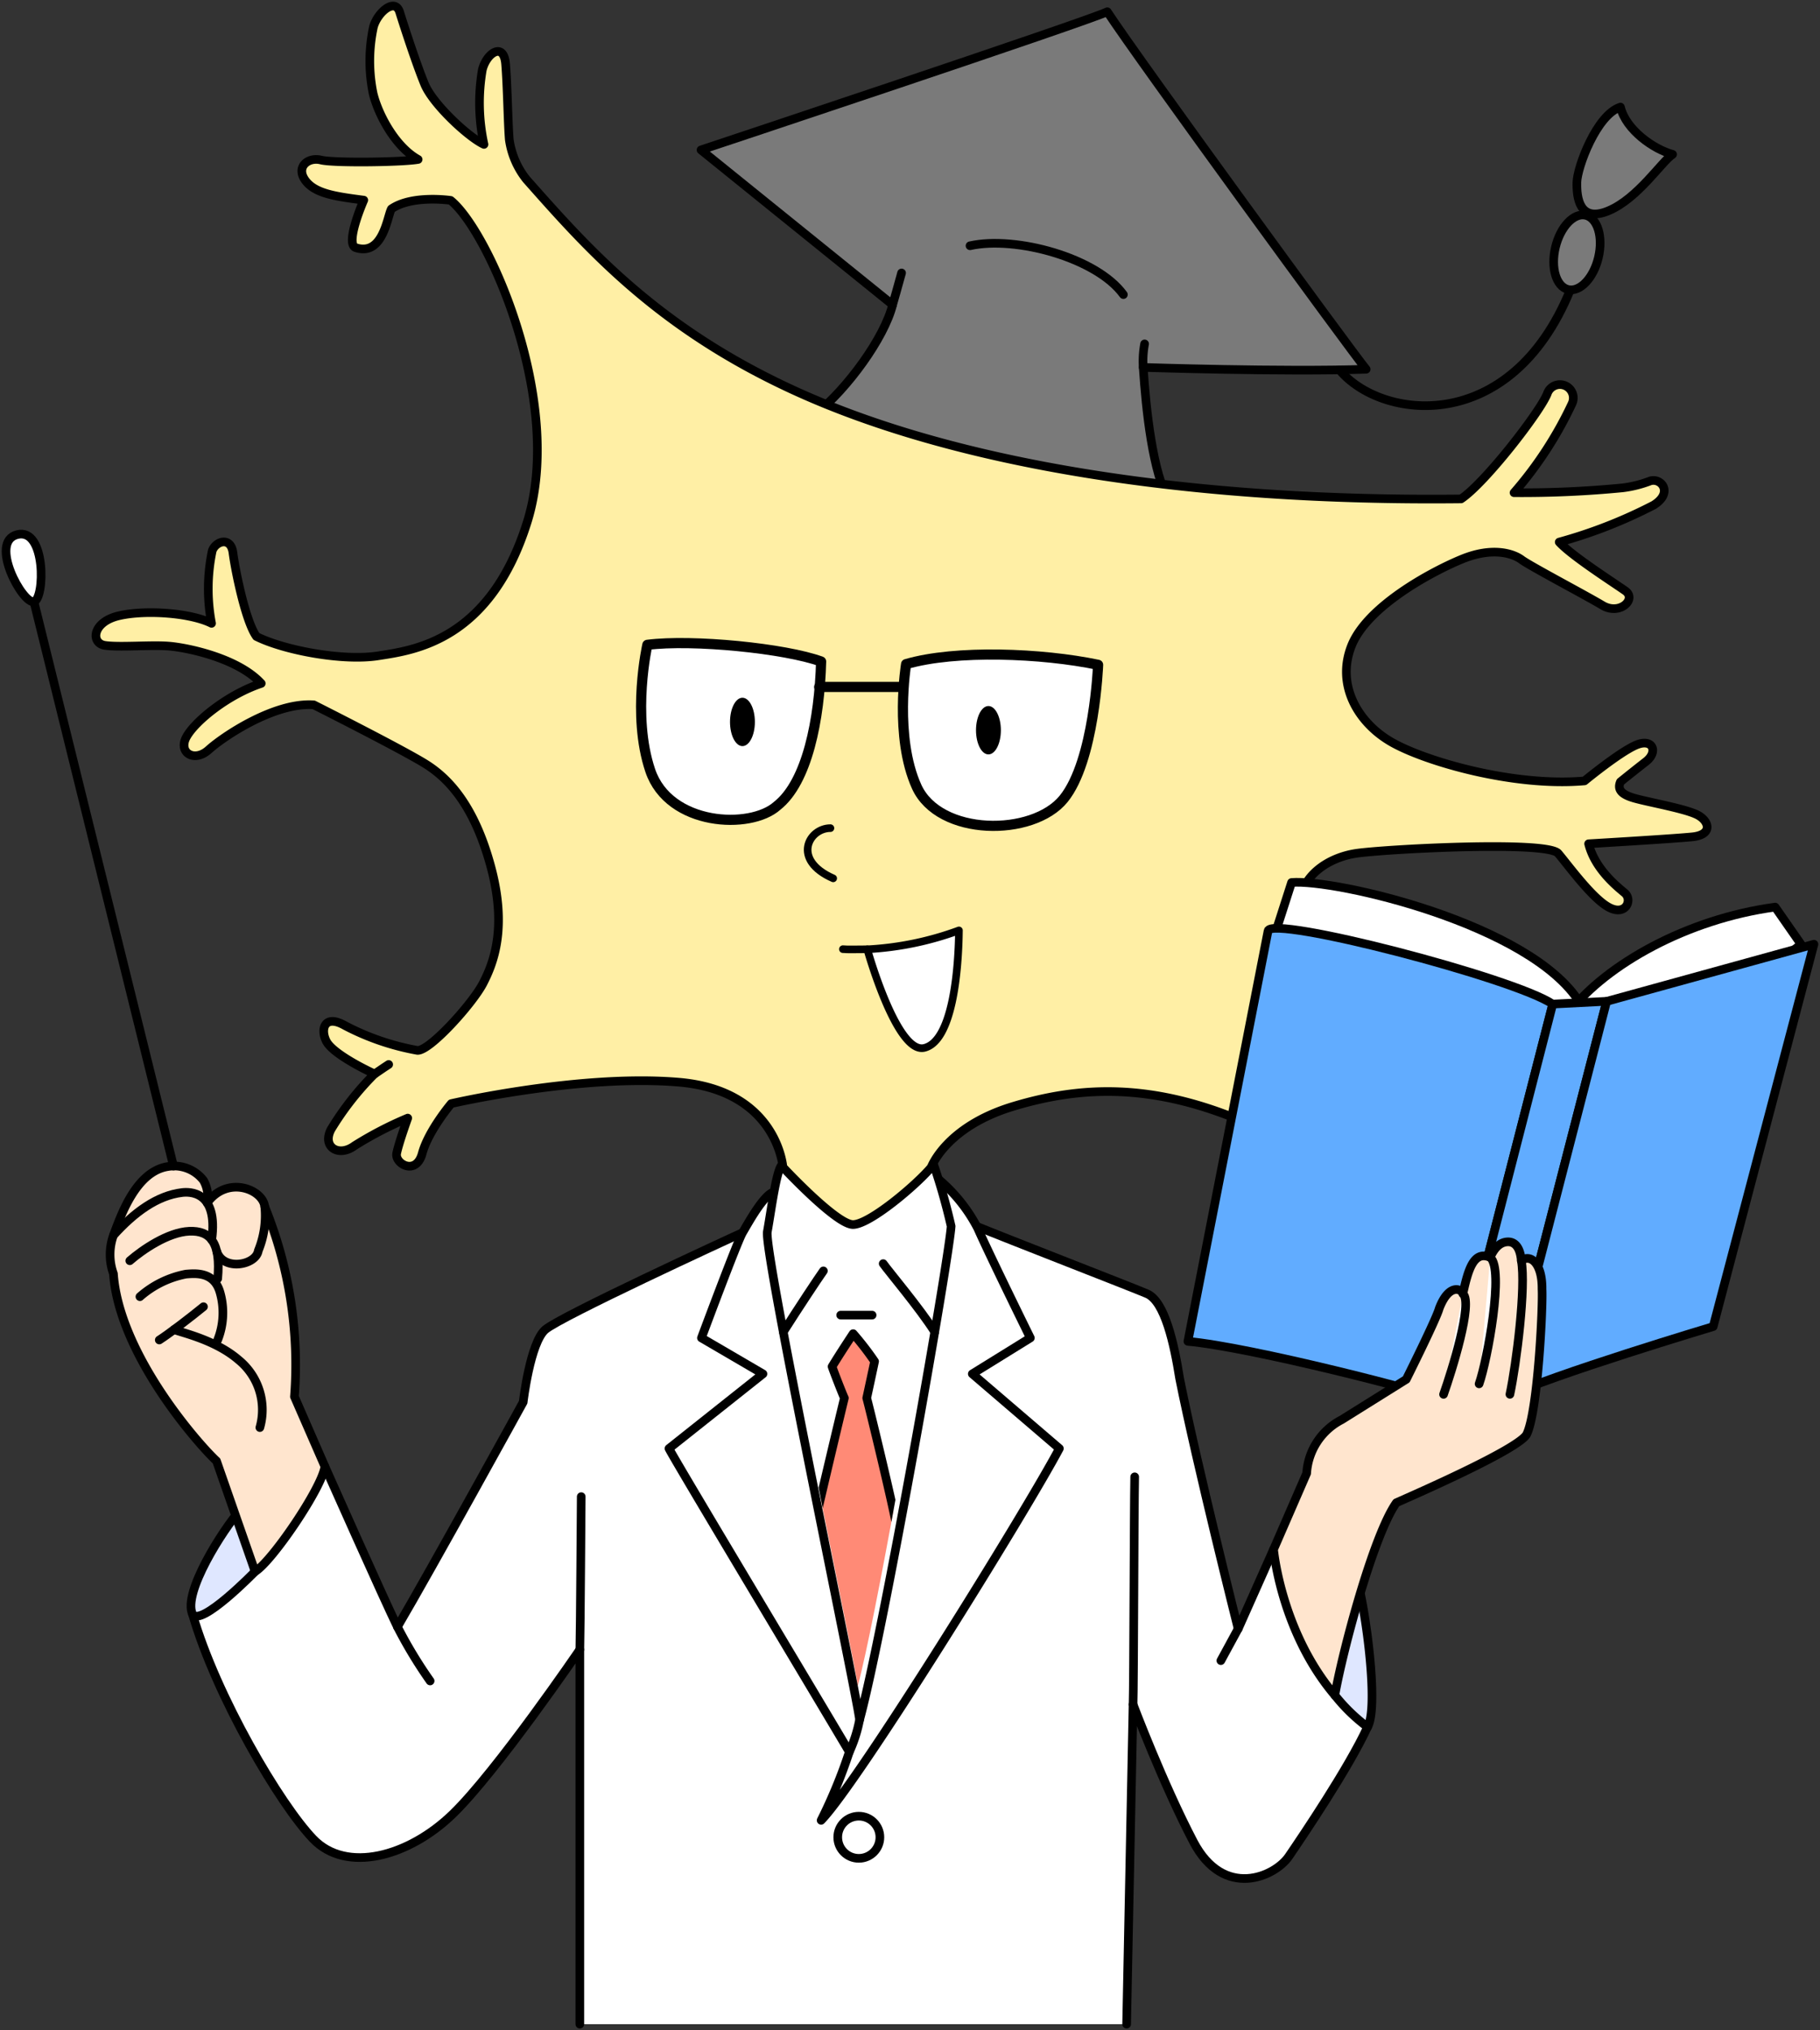 <svg id="img-more" xmlns="http://www.w3.org/2000/svg" xmlns:xlink="http://www.w3.org/1999/xlink" width="215.182" height="240" viewBox="0 0 215.182 240">
  <rect x="0" y="0" width="215.182" height="240" fill="#333333" stroke="none"/>
  <defs>
    <clipPath id="clip-path">
      <rect id="長方形_440" data-name="長方形 440" width="215.182" height="240" fill="none"/>
    </clipPath>
    <clipPath id="clip-path-2">
      <path id="パス_2239" data-name="パス 2239" d="M65.807,97.919c-.479.008-.975,3.892-1.292,5.624s7.536,38.955,7.756,41.032c2.016-7.391,7.514-38.686,7.7-41.5a50.632,50.632,0,0,0-1.51-5.291,7.884,7.884,0,0,0-2.212-.129c-3.533,0-10.089.254-10.439.26" transform="translate(-64.506 -97.659)" fill="none"/>
    </clipPath>
  </defs>
  <g id="グループ_1029" data-name="グループ 1029">
    <g id="グループ_1028" data-name="グループ 1028" clip-path="url(#clip-path)">
      <path id="パス_2230" data-name="パス 2230" d="M61.98,197.472V153.193s-9.8,14.379-15.031,19.444-12.581,7.025-16.5,2.94S19.009,158.749,16.185,149l15.65-17.455s7.052,15.848,8.578,18.953c4.085-6.944,14.868-26.551,14.868-26.551s.818-7.034,2.616-8.582,21.4-10.6,23.691-11.629,26.8-.785,26.8-.785c4.576,1.88,18.52,7.272,20.642,8.17s3.22,5.95,3.867,10.033c2.015,10.091,6.919,29.588,6.919,29.588L144,141.347l11.111,21c-2.232,4.847-7.678,12.908-9.313,15.3s-7.679,5.12-11.274-1.742-7.135-16.231-7.135-16.231l-.761,37.8" transform="translate(6.575 41.81)" fill="#fff"/>
      <path id="パス_2231" data-name="パス 2231" d="M61.98,197.472V153.193s-9.8,14.379-15.031,19.444-12.581,7.025-16.5,2.94S19.009,158.749,16.185,149l15.65-17.455s7.052,15.848,8.578,18.953c4.085-6.944,14.868-26.551,14.868-26.551s.818-7.034,2.616-8.582,21.4-10.6,23.691-11.629,26.8-.785,26.8-.785c4.576,1.88,18.52,7.272,20.642,8.17s3.22,5.95,3.867,10.033c2.015,10.091,6.919,29.588,6.919,29.588L144,141.347l11.111,21c-2.232,4.847-7.678,12.908-9.313,15.3s-7.679,5.12-11.274-1.742-7.135-16.231-7.135-16.231l-.761,37.8" transform="translate(6.575 41.81)" fill="none" stroke="#000" stroke-linecap="round" stroke-linejoin="round" stroke-width="1.021"/>
      <path id="パス_2232" data-name="パス 2232" d="M21.945,126.873c-2.139,2.434-6.883,9.886-5.705,12.4.976,1.576,7.4-5.039,7.4-5.039Z" transform="translate(6.522 51.539)" fill="#dfe7ff"/>
      <path id="パス_2233" data-name="パス 2233" d="M21.945,126.873c-2.139,2.434-6.883,9.886-5.705,12.4.976,1.576,7.4-5.039,7.4-5.039Z" transform="translate(6.522 51.539)" fill="none" stroke="#000" stroke-linecap="round" stroke-linejoin="round" stroke-width="1.021"/>
      <path id="パス_2234" data-name="パス 2234" d="M87.991,99.058a18.954,18.954,0,0,1,4.773,5.926c1.43,3.231,6.208,12.936,6.208,12.936l-6.862,4.248,10.294,8.823c-4,7.537-23.9,39.623-28.168,43.953a59.879,59.879,0,0,0,3.333-8.089c-4.984-8.415-20.833-34.8-21.323-35.864l11.111-8.823-7.272-4.248s4.245-11.413,4.86-12.446,2.5-4.522,3.725-4.821,19.321-1.595,19.321-1.595" transform="translate(22.848 40.24)" fill="#fff"/>
      <path id="パス_2235" data-name="パス 2235" d="M87.991,99.058a18.954,18.954,0,0,1,4.773,5.926c1.43,3.231,6.208,12.936,6.208,12.936l-6.862,4.248,10.294,8.823c-4,7.537-23.9,39.623-28.168,43.953a59.879,59.879,0,0,0,3.333-8.089c-4.984-8.415-20.833-34.8-21.323-35.864l11.111-8.823-7.272-4.248s4.245-11.413,4.86-12.446,2.5-4.522,3.725-4.821S87.991,99.058,87.991,99.058Z" transform="translate(22.848 40.24)" fill="none" stroke="#000" stroke-linecap="round" stroke-linejoin="round" stroke-width="1.021"/>
      <path id="パス_2236" data-name="パス 2236" d="M66.336,98.026c-.674.011-1.372,5.472-1.817,7.909s10.6,54.779,10.907,57.7c2.835-10.395,10.566-54.4,10.824-58.354a71.835,71.835,0,0,0-2.122-7.44c-.09-.494-17.118.174-17.792.186" transform="translate(26.204 39.671)" fill="#fff"/>
    </g>
  </g>
  <g id="グループ_1031" data-name="グループ 1031" transform="translate(93.655 152.37)">
    <g id="グループ_1030" data-name="グループ 1030" clip-path="url(#clip-path-2)">
      <path id="パス_2237" data-name="パス 2237" d="M71.721,102.943s-1.619,2.44-2.491,3.892c.2.618,1.279,3.37,1.453,3.719-.581,2.381-3.05,12.781-3.341,14.175l-1.22,18.552,6.115,6.836,6.724-7.379-1.975-16.324c-.448-2.828-3.486-15.28-3.66-15.86,0,0,.843-3.893.93-4.329a34.527,34.527,0,0,0-2.535-3.282" transform="translate(-64.506 -97.659)" fill="#ff8a76"/>
      <path id="パス_2238" data-name="パス 2238" d="M71.721,102.943s-1.619,2.44-2.491,3.892c.2.618,1.279,3.37,1.453,3.719-.581,2.381-3.05,12.781-3.341,14.175l-1.22,18.552,6.115,6.836,6.724-7.379-1.975-16.324c-.448-2.828-3.486-15.28-3.66-15.86,0,0,.843-3.893.93-4.329a34.527,34.527,0,0,0-2.535-3.282" transform="translate(-64.506 -97.659)" fill="none" stroke="#000" stroke-linecap="round" stroke-linejoin="round" stroke-width="1.021"/>
    </g>
  </g>
  <g id="グループ_1033" data-name="グループ 1033">
    <g id="グループ_1032" data-name="グループ 1032" clip-path="url(#clip-path)">
      <path id="パス_2240" data-name="パス 2240" d="M66.336,98.026c-.674.011-1.372,5.472-1.817,7.909s10.6,54.779,10.907,57.7c2.835-10.395,10.566-54.4,10.824-58.354a71.835,71.835,0,0,0-2.122-7.44C84.037,97.347,67.009,98.015,66.336,98.026Z" transform="translate(26.204 39.671)" fill="none" stroke="#000" stroke-linecap="round" stroke-linejoin="round" stroke-width="1.021"/>
      <path id="パス_2241" data-name="パス 2241" d="M114.863,132.243c1.09,3,2.887,15.74,1.471,18.191a20.624,20.624,0,0,1-3.867-3.757l-.817-11.22Z" transform="translate(45.355 53.72)" fill="#dfe7ff"/>
      <path id="パス_2242" data-name="パス 2242" d="M114.863,132.243c1.09,3,2.887,15.74,1.471,18.191a20.624,20.624,0,0,1-3.867-3.757l-.817-11.22Z" transform="translate(45.355 53.72)" fill="none" stroke="#000" stroke-linecap="round" stroke-linejoin="round" stroke-width="1.021"/>
      <path id="パス_2243" data-name="パス 2243" d="M131.983,88.6c4.356-5.556,13.827-10.929,24.284-12.345l3.057,4.393L147.45,90.23Z" transform="translate(53.614 30.975)" fill="#fff"/>
      <path id="パス_2244" data-name="パス 2244" d="M131.983,88.6c4.356-5.556,13.827-10.929,24.284-12.345l3.057,4.393L147.45,90.23Z" transform="translate(53.614 30.975)" fill="none" stroke="#000" stroke-linecap="round" stroke-linejoin="round" stroke-width="1.021"/>
      <path id="パス_2245" data-name="パス 2245" d="M72.445,48.587c3.812-3.05,8.17-9.041,9.15-12.963l-22.657-18.3S104.8,2.074,106.975.986c3.7,5.664,28.975,40.3,30.609,42.263-9.912.328-26.361-.218-26.361-.218.326,4.9,1.09,12.527,3.158,16.013L87.7,59.805Z" transform="translate(23.942 0.401)" fill="#7a7a7a"/>
      <path id="パス_2246" data-name="パス 2246" d="M72.445,48.587c3.812-3.05,8.17-9.041,9.15-12.963l-22.657-18.3S104.8,2.074,106.975.986c3.7,5.664,28.975,40.3,30.609,42.263-9.912.328-26.361-.218-26.361-.218.326,4.9,1.09,12.527,3.158,16.013L87.7,59.805Z" transform="translate(23.942 0.401)" fill="none" stroke="#000" stroke-linecap="round" stroke-linejoin="round" stroke-width="1.021"/>
      <path id="パス_2247" data-name="パス 2247" d="M58.96,21c7.007,7.9,15.3,17.451,31.643,24.945,19.134,8.772,46.93,13.175,78.861,12.826,2.835-1.88,9.289-10.212,10.188-12.418a1.58,1.58,0,1,1,2.94,1.143,45.205,45.205,0,0,1-6.862,10.54,122.98,122.98,0,0,0,12.826-.572,13.638,13.638,0,0,0,3.268-.817c1.306-.408,2.777,1.389.408,2.859a57.016,57.016,0,0,1-11.16,4.368c1.439,1.6,6.422,4.783,7.81,5.763s-.652,2.942-2.7,1.716-8.578-4.656-9.558-5.391-3.431-1.552-7.025-.082-11.192,5.555-13.071,10.212.734,9.149,4.738,11.437,14.46,5.31,22.793,4.576c0,0,4.167-3.431,6.127-4.248s2.614.817,1.143,1.96-3.022,2.4-3.022,2.4c-.328.786-.082,1.439,1.634,1.929s5.964,1.225,7.433,1.96,1.88,2.369-.571,2.614-12.255.817-12.255.817c.735,2.942,3.268,4.984,4.248,5.8s.163,2.749-1.8,1.742-4.738-4.847-6.045-6.4-20.75-.491-23.937,0-6.4,2.559-6.618,5.936l-6.317,25.914c-11.111-4.792-19.607-4.347-27.559-1.949s-9.694,7.189-9.694,7.189c-1.689,2.042-7.28,6.781-9.256,6.781s-8.281-6.781-8.281-6.781-.654-9.069-12.337-10.049-26.877,2.533-26.877,2.533-2.7,3.186-3.431,5.882-3.268,1.225-3.023,0,1.308-4.167,1.308-4.167a43.025,43.025,0,0,0-6.29,3.268c-1.88,1.389-3.864.143-2.779-1.934a34.5,34.5,0,0,1,5.147-6.563c-1.388-.626-4.956-2.451-5.691-3.839s-.273-3.268,2.178-1.88a29.643,29.643,0,0,0,8.578,2.942c1.471.082,6.536-5.556,7.761-7.924s2.887-6.509.927-13.78-5.01-10.4-7.543-12.037-13.4-7.107-13.4-7.107c-4.657-.326-10.7,3.757-12.418,5.31s-3.676.328-2.614-1.552,4.9-4.982,8.824-6.29c-2.779-3.022-8.824-4.248-10.947-4.411s-5.8.163-7.516-.082S7.6,73.316,10.787,72.58s8.5-.328,10.947.9a21.774,21.774,0,0,1,.082-8.578c.408-1.145,2.2-1.716,2.451.245s1.47,8.087,2.777,9.886c3.268,1.633,10.212,2.94,14.379,2.287S54.657,75.6,59.068,61.47,54.494,27.075,50,23.48c0,0-4.548-.681-7,1.008-.491.87-.98,5.664-4.248,4.574-1.253-.544.98-5.609.98-5.609-3.321-.436-5.773-.762-6.917-2.343s.328-2.777,1.852-2.4,9.749.256,11.492-.07c-2.722-1.509-4.721-5.33-5.32-7.781a19.075,19.075,0,0,1,.038-7.889c.489-1.742,2.559-3.486,3.1-1.742s1.96,6.1,2.942,8.5,5.228,6.318,7.025,7.134a23.009,23.009,0,0,1-.2-8.792c.471-1.991,2.541-3.407,2.759-.685s.273,7.027.436,8.932A9.725,9.725,0,0,0,58.96,21" transform="translate(3.278 0.207)" fill="#ffefa5"/>
      <path id="パス_2248" data-name="パス 2248" d="M58.96,21c7.007,7.9,15.3,17.451,31.643,24.945,19.134,8.772,46.93,13.175,78.861,12.826,2.835-1.88,9.289-10.212,10.188-12.418a1.58,1.58,0,1,1,2.94,1.143,45.205,45.205,0,0,1-6.862,10.54,122.98,122.98,0,0,0,12.826-.572,13.638,13.638,0,0,0,3.268-.817c1.306-.408,2.777,1.389.408,2.859a57.016,57.016,0,0,1-11.16,4.368c1.439,1.6,6.422,4.783,7.81,5.763s-.652,2.942-2.7,1.716-8.578-4.656-9.558-5.391-3.431-1.552-7.025-.082-11.192,5.555-13.071,10.212.734,9.149,4.738,11.437,14.46,5.31,22.793,4.576c0,0,4.167-3.431,6.127-4.248s2.614.817,1.143,1.96-3.022,2.4-3.022,2.4c-.328.786-.082,1.439,1.634,1.929s5.964,1.225,7.433,1.96,1.88,2.369-.571,2.614-12.255.817-12.255.817c.735,2.942,3.268,4.984,4.248,5.8s.163,2.749-1.8,1.742-4.738-4.847-6.045-6.4-20.75-.491-23.937,0-6.4,2.559-6.618,5.936l-6.317,25.914c-11.111-4.792-19.607-4.347-27.559-1.949s-9.694,7.189-9.694,7.189c-1.689,2.042-7.28,6.781-9.256,6.781s-8.281-6.781-8.281-6.781-.654-9.069-12.337-10.049-26.877,2.533-26.877,2.533-2.7,3.186-3.431,5.882-3.268,1.225-3.023,0,1.308-4.167,1.308-4.167a43.025,43.025,0,0,0-6.29,3.268c-1.88,1.389-3.864.143-2.779-1.934a34.5,34.5,0,0,1,5.147-6.563c-1.388-.626-4.956-2.451-5.691-3.839s-.273-3.268,2.178-1.88a29.643,29.643,0,0,0,8.578,2.942c1.471.082,6.536-5.556,7.761-7.924s2.887-6.509.927-13.78-5.01-10.4-7.543-12.037-13.4-7.107-13.4-7.107c-4.657-.326-10.7,3.757-12.418,5.31s-3.676.328-2.614-1.552,4.9-4.982,8.824-6.29c-2.779-3.022-8.824-4.248-10.947-4.411s-5.8.163-7.516-.082S7.6,73.316,10.787,72.58s8.5-.328,10.947.9a21.774,21.774,0,0,1,.082-8.578c.408-1.145,2.2-1.716,2.451.245s1.47,8.087,2.777,9.886c3.268,1.633,10.212,2.94,14.379,2.287S54.657,75.6,59.068,61.47,54.494,27.075,50,23.48c0,0-4.548-.681-7,1.008-.491.87-.98,5.664-4.248,4.574-1.253-.544.98-5.609.98-5.609-3.321-.436-5.773-.762-6.917-2.343s.328-2.777,1.852-2.4,9.749.256,11.492-.07c-2.722-1.509-4.721-5.33-5.32-7.781a19.075,19.075,0,0,1,.038-7.889c.489-1.742,2.559-3.486,3.1-1.742s1.96,6.1,2.942,8.5,5.228,6.318,7.025,7.134a23.009,23.009,0,0,1-.2-8.792c.471-1.991,2.541-3.407,2.759-.685s.273,7.027.436,8.932A9.725,9.725,0,0,0,58.96,21Z" transform="translate(3.278 0.207)" fill="none" stroke="#000" stroke-linecap="round" stroke-linejoin="round" stroke-width="1.021"/>
      <path id="パス_2249" data-name="パス 2249" d="M31.5,90.6c.735-.517,1.661-1.117,1.661-1.117" transform="translate(12.795 36.35)" fill="#fff"/>
      <path id="パス_2250" data-name="パス 2250" d="M31.5,90.6c.735-.517,1.661-1.117,1.661-1.117" transform="translate(12.795 36.35)" fill="none" stroke="#000" stroke-linecap="round" stroke-linejoin="round" stroke-width="1.021"/>
      <path id="パス_2251" data-name="パス 2251" d="M96.288,28.91a11.065,11.065,0,0,0-.163,2.777" transform="translate(39.04 11.744)" fill="#fff"/>
      <path id="パス_2252" data-name="パス 2252" d="M96.288,28.91a11.065,11.065,0,0,0-.163,2.777" transform="translate(39.04 11.744)" fill="none" stroke="#000" stroke-linecap="round" stroke-linejoin="round" stroke-width="1.021"/>
      <path id="パス_2253" data-name="パス 2253" d="M76.108,22.945c-.529,1.879-.783,2.849-1.059,3.757" transform="translate(30.487 9.321)" fill="#fff"/>
      <path id="パス_2254" data-name="パス 2254" d="M76.108,22.945c-.529,1.879-.783,2.849-1.059,3.757" transform="translate(30.487 9.321)" fill="none" stroke="#000" stroke-linecap="round" stroke-linejoin="round" stroke-width="1.021"/>
      <path id="パス_2255" data-name="パス 2255" d="M81.556,20.744c5.391-1.2,14.978,1.416,18.136,5.773" transform="translate(33.13 8.308)" fill="none" stroke="#000" stroke-linecap="round" stroke-linejoin="round" stroke-width="1.021"/>
      <path id="パス_2256" data-name="パス 2256" d="M112.615,33.825c4.9,5.917,20.2,7.906,27.3-9.46" transform="translate(45.747 9.898)" fill="none" stroke="#000" stroke-linecap="round" stroke-linejoin="round" stroke-width="1.021"/>
      <path id="パス_2257" data-name="パス 2257" d="M135.92,23.1c-.574,2.422-2.178,4.116-3.583,3.783s-2.078-2.566-1.5-4.988,2.178-4.116,3.583-3.783,2.078,2.566,1.5,4.988" transform="translate(53.064 7.341)" fill="#7a7a7a"/>
      <path id="パス_2258" data-name="パス 2258" d="M135.92,23.1c-.574,2.422-2.178,4.116-3.583,3.783s-2.078-2.566-1.5-4.988,2.178-4.116,3.583-3.783S136.494,20.678,135.92,23.1Z" transform="translate(53.064 7.341)" fill="none" stroke="#000" stroke-linecap="round" stroke-linejoin="round" stroke-width="1.021"/>
      <path id="パス_2259" data-name="パス 2259" d="M137.731,9c-2.817.9-5.11,7.107-5.15,8.9s.288,4.819,3.76,3.35,6.252-5.8,7.558-6.658c-2.246-.612-5.515-2.9-6.169-5.6" transform="translate(53.857 3.657)" fill="#7a7a7a"/>
      <path id="パス_2260" data-name="パス 2260" d="M137.731,9c-2.817.9-5.11,7.107-5.15,8.9s.288,4.819,3.76,3.35,6.252-5.8,7.558-6.658C141.655,13.987,138.385,11.7,137.731,9Z" transform="translate(53.857 3.657)" fill="none" stroke="#000" stroke-linecap="round" stroke-linejoin="round" stroke-width="1.021"/>
      <path id="パス_2261" data-name="パス 2261" d="M107.2,80.293l1.96-6.1c5.12-.436,28.293,4.9,34.081,14.214L127.946,95.87Z" transform="translate(43.545 30.129)" fill="#fff"/>
      <path id="パス_2262" data-name="パス 2262" d="M107.2,80.293l1.96-6.1c5.12-.436,28.293,4.9,34.081,14.214L127.946,95.87Z" transform="translate(43.545 30.129)" fill="none" stroke="#000" stroke-linecap="round" stroke-linejoin="round" stroke-width="1.021"/>
      <path id="パス_2263" data-name="パス 2263" d="M109.353,78.339c-.368,1.884-9.477,48.527-9.477,48.527,7.353.654,28.43,6.045,31.044,7.189L143.01,87c-4.574-3.1-33.289-10.544-33.658-8.66" transform="translate(40.572 31.701)" fill="#61acff"/>
      <path id="パス_2264" data-name="パス 2264" d="M109.353,78.339c-.368,1.884-9.477,48.527-9.477,48.527,7.353.654,28.43,6.045,31.044,7.189L143.01,87C138.436,83.9,109.721,76.455,109.353,78.339Z" transform="translate(40.572 31.701)" fill="none" stroke="#000" stroke-linecap="round" stroke-linejoin="round" stroke-width="1.021"/>
      <path id="パス_2265" data-name="パス 2265" d="M134.043,84.5l6.372-.326-12.091,46.838-6.372.544Z" transform="translate(49.54 34.195)" fill="#61acff"/>
      <path id="パス_2266" data-name="パス 2266" d="M134.043,84.5l6.372-.326-12.091,46.838-6.372.544Z" transform="translate(49.54 34.195)" fill="none" stroke="#000" stroke-linecap="round" stroke-linejoin="round" stroke-width="1.021"/>
      <path id="パス_2267" data-name="パス 2267" d="M138.575,86.129l24.509-6.754-11.911,45.2s-18.97,5.666-24.689,8.388Z" transform="translate(51.381 32.244)" fill="#61acff"/>
      <path id="パス_2268" data-name="パス 2268" d="M138.575,86.129l24.509-6.754-11.911,45.2s-18.97,5.666-24.689,8.388Z" transform="translate(51.381 32.244)" fill="none" stroke="#000" stroke-linecap="round" stroke-linejoin="round" stroke-width="1.021"/>
      <path id="パス_2269" data-name="パス 2269" d="M107.079,140.751l3.911-8.994a7.67,7.67,0,0,1,4.151-6.338l7.623-4.766s3.577-7.163,3.9-8.388c1.121-2.926,2.593-2.354,2.8-1.741.615-2.819,1.267-5.147,3.227-4.289.533-1.235,1.24-1.8,2.042-1.839,1.074-.049,1.541.986,1.634,2.225,1.064-.835,2.492.267,2.452,3.372.121,1.919-.491,14.623-1.839,17.2-1.143,1.8-13.068,7.014-15.384,8.041-2.7,3.805-6.346,17.475-7.273,22.758-6.37-7.516-7.243-17.237-7.243-17.237" transform="translate(43.498 42.407)" fill="#ffe5ce"/>
      <path id="パス_2270" data-name="パス 2270" d="M107.079,140.751l3.911-8.994a7.67,7.67,0,0,1,4.151-6.338l7.623-4.766s3.577-7.163,3.9-8.388c1.121-2.926,2.593-2.354,2.8-1.741.615-2.819,1.267-5.147,3.227-4.289.533-1.235,1.24-1.8,2.042-1.839,1.074-.049,1.541.986,1.634,2.225,1.064-.835,2.492.267,2.452,3.372.121,1.919-.491,14.623-1.839,17.2-1.143,1.8-13.068,7.014-15.384,8.041-2.7,3.805-6.346,17.475-7.273,22.758C107.952,150.472,107.079,140.751,107.079,140.751Z" transform="translate(43.498 42.407)" fill="none" stroke="#000" stroke-linecap="round" stroke-linejoin="round" stroke-width="1.021"/>
      <path id="パス_2271" data-name="パス 2271" d="M123.659,108.753c1.225,1.062-1.308,9.122-2.288,11.9" transform="translate(49.304 44.178)" fill="#fff"/>
      <path id="パス_2272" data-name="パス 2272" d="M123.659,108.753c1.225,1.062-1.308,9.122-2.288,11.9" transform="translate(49.304 44.178)" fill="none" stroke="#000" stroke-linecap="round" stroke-linejoin="round" stroke-width="1.021"/>
      <path id="パス_2273" data-name="パス 2273" d="M125.672,105.7c1.675,1.349-.333,12.172-1.313,14.951" transform="translate(50.517 42.939)" fill="#fff"/>
      <path id="パス_2274" data-name="パス 2274" d="M125.672,105.7c1.675,1.349-.333,12.172-1.313,14.951" transform="translate(50.517 42.939)" fill="none" stroke="#000" stroke-linecap="round" stroke-linejoin="round" stroke-width="1.021"/>
      <path id="パス_2275" data-name="パス 2275" d="M128.3,105.977c.565,3.127-.588,12.237-1.349,15.8" transform="translate(51.569 43.05)" fill="#fff"/>
      <path id="パス_2276" data-name="パス 2276" d="M128.3,105.977c.565,3.127-.588,12.237-1.349,15.8" transform="translate(51.569 43.05)" fill="none" stroke="#000" stroke-linecap="round" stroke-linejoin="round" stroke-width="1.021"/>
      <path id="パス_2277" data-name="パス 2277" d="M26.4,145.952c1.96-1.143,7.924-9.886,8.252-12.418l-3.6-8.25a49.6,49.6,0,0,0-3.513-22.466c-.218-2.043-4.411-3.731-6.809-.442a3.84,3.84,0,0,0-.435-2.663,4.381,4.381,0,0,0-4.2-1.634c-3.746.572-5.545,5.713-6.443,8.138a6.7,6.7,0,0,0,0,4.532c.682,9.633,10.225,20.338,12.185,22.133Z" transform="translate(3.76 39.82)" fill="#ffe5ce"/>
      <path id="パス_2278" data-name="パス 2278" d="M26.4,145.952c1.96-1.143,7.924-9.886,8.252-12.418l-3.6-8.25a49.6,49.6,0,0,0-3.513-22.466c-.218-2.043-4.411-3.731-6.809-.442a3.84,3.84,0,0,0-.435-2.663,4.381,4.381,0,0,0-4.2-1.634c-3.746.572-5.545,5.713-6.443,8.138a6.7,6.7,0,0,0,0,4.532c.682,9.633,10.225,20.338,12.185,22.133Z" transform="translate(3.76 39.82)" fill="none" stroke="#000" stroke-linecap="round" stroke-linejoin="round" stroke-width="1.021"/>
      <path id="パス_2279" data-name="パス 2279" d="M9.537,105.321c2.458-2.72,5.169-4.718,8.129-5.064.787-.091,4.307-.276,3.49,5.607" transform="translate(3.874 40.716)" fill="none" stroke="#000" stroke-linecap="round" stroke-linejoin="round" stroke-width="1.021"/>
      <path id="パス_2280" data-name="パス 2280" d="M10.912,106.992c1.5-1.306,4.521-3.376,7.025-3.486s3.759,1.363,3.366,5.609" transform="translate(4.433 42.044)" fill="none" stroke="#000" stroke-linecap="round" stroke-linejoin="round" stroke-width="1.021"/>
      <path id="パス_2281" data-name="パス 2281" d="M11.764,109.788a11.548,11.548,0,0,1,5.446-2.669c1.09-.08,3.323-.326,4.03,2.178a8.705,8.705,0,0,1-.284,5.611" transform="translate(4.779 43.496)" fill="none" stroke="#000" stroke-linecap="round" stroke-linejoin="round" stroke-width="1.021"/>
      <path id="パス_2282" data-name="パス 2282" d="M18.619,109.847c-1.416,1.157-4.03,3.172-5.228,3.935" transform="translate(5.44 44.622)" fill="none" stroke="#000" stroke-linecap="round" stroke-linejoin="round" stroke-width="1.021"/>
      <path id="パス_2283" data-name="パス 2283" d="M14.632,111.771c1.087.412,4.915,1.243,7.622,3.572a7.615,7.615,0,0,1,2.526,8.008" transform="translate(5.944 45.404)" fill="none" stroke="#000" stroke-linecap="round" stroke-linejoin="round" stroke-width="1.021"/>
      <path id="パス_2284" data-name="パス 2284" d="M23.9,101.433a10.927,10.927,0,0,1-.762,5.2c-.273,1.742-4.136,2.445-4.911.1" transform="translate(7.404 41.204)" fill="none" stroke="#000" stroke-linecap="round" stroke-linejoin="round" stroke-width="1.021"/>
      <path id="パス_2285" data-name="パス 2285" d="M3.8,52.887c-1.309.323-5.372-7.087-1.962-7.931S5.113,52.564,3.8,52.887" transform="translate(0.207 18.238)" fill="#fff"/>
      <path id="パス_2286" data-name="パス 2286" d="M3.8,52.887c-1.309.323-5.372-7.087-1.962-7.931S5.113,52.564,3.8,52.887Z" transform="translate(0.207 18.238)" fill="none" stroke="#000" stroke-linecap="round" stroke-linejoin="round" stroke-width="1.021"/>
      <line id="線_626" data-name="線 626" x2="16.502" y2="66.721" transform="translate(4.011 71.125)" fill="#fff"/>
      <line id="線_627" data-name="線 627" x2="16.502" y2="66.721" transform="translate(4.011 71.125)" fill="none" stroke="#000" stroke-linecap="round" stroke-linejoin="round" stroke-width="1.021"/>
      <line id="線_628" data-name="線 628" x1="2.039" y2="3.752" transform="translate(144.345 192.553)" fill="none" stroke="#000" stroke-linecap="round" stroke-linejoin="round" stroke-width="1.021"/>
      <path id="パス_2287" data-name="パス 2287" d="M95.457,124.148c-.082,3.922-.108,24.536-.191,26.905" transform="translate(38.699 50.432)" fill="none" stroke="#000" stroke-linecap="round" stroke-linejoin="round" stroke-width="1.021"/>
      <path id="パス_2288" data-name="パス 2288" d="M48.915,125.813s-.108,16.284-.163,18.081" transform="translate(19.804 51.108)" fill="none" stroke="#000" stroke-linecap="round" stroke-linejoin="round" stroke-width="1.021"/>
      <path id="パス_2289" data-name="パス 2289" d="M33.414,136.755a52.835,52.835,0,0,0,3.867,6.4" transform="translate(13.574 55.553)" fill="none" stroke="#000" stroke-linecap="round" stroke-linejoin="round" stroke-width="1.021"/>
      <path id="パス_2290" data-name="パス 2290" d="M74.256,106.225c.695.98,4.289,5.228,6.1,8.07" transform="translate(30.164 43.151)"/>
      <path id="パス_2291" data-name="パス 2291" d="M74.256,106.225c.695.98,4.289,5.228,6.1,8.07" transform="translate(30.164 43.151)" fill="none" stroke="#000" stroke-linecap="round" stroke-linejoin="round" stroke-width="1.021"/>
      <path id="パス_2292" data-name="パス 2292" d="M70.6,106.835c-.695.98-2.938,4.372-4.746,7.214" transform="translate(26.752 43.399)"/>
      <path id="パス_2293" data-name="パス 2293" d="M70.6,106.835c-.695.98-2.938,4.372-4.746,7.214" transform="translate(26.752 43.399)" fill="none" stroke="#000" stroke-linecap="round" stroke-linejoin="round" stroke-width="1.021"/>
      <line id="線_629" data-name="線 629" x2="3.717" transform="translate(99.395 155.463)" fill="none" stroke="#000" stroke-linecap="round" stroke-linejoin="round" stroke-width="1.021"/>
      <path id="パス_2294" data-name="パス 2294" d="M72.621,144.575a16.4,16.4,0,0,1-1.212,3.79" transform="translate(29.008 58.73)" fill="none" stroke="#000" stroke-linecap="round" stroke-linejoin="round" stroke-width="1.021"/>
      <ellipse id="楕円形_75" data-name="楕円形 75" cx="2.492" cy="2.492" rx="2.492" ry="2.492" transform="translate(99.048 214.695)" fill="none" stroke="#000" stroke-linecap="round" stroke-linejoin="round" stroke-width="1.021"/>
      <path id="パス_2295" data-name="パス 2295" d="M70.6,69.616c-2.569,0-4.629,3.757.326,5.937" transform="translate(27.584 28.28)" fill="none" stroke="#000" stroke-linecap="round" stroke-linejoin="round" stroke-width="0.9"/>
      <path id="パス_2296" data-name="パス 2296" d="M72.919,80.447a36.826,36.826,0,0,0,10.838-2.233C83.7,83.279,82.94,91.285,79.673,92.1s-6.754-11.655-6.754-11.655" transform="translate(29.621 31.772)" fill="#fff"/>
      <path id="パス_2297" data-name="パス 2297" d="M72.919,80.447a36.826,36.826,0,0,0,10.838-2.233C83.7,83.279,82.94,91.285,79.673,92.1S72.919,80.447,72.919,80.447Z" transform="translate(29.621 31.772)" fill="none" stroke="#000" stroke-linecap="round" stroke-linejoin="round" stroke-width="0.9"/>
      <path id="パス_2298" data-name="パス 2298" d="M70.867,79.79c.491.055,1.689.018,2.887.015" transform="translate(28.788 32.412)" fill="none" stroke="#000" stroke-linecap="round" stroke-linejoin="round" stroke-width="0.9"/>
      <path id="パス_2299" data-name="パス 2299" d="M76.292,56.155c5.865-1.716,16.066-1.308,22.7.082,0,0-.425,11.355-4.079,15.85S80.2,76.524,77.539,70.642s-1.247-14.487-1.247-14.487" transform="translate(30.838 22.352)" fill="#fff"/>
      <path id="パス_2300" data-name="パス 2300" d="M76.292,56.155c5.865-1.716,16.066-1.308,22.7.082,0,0-.425,11.355-4.079,15.85S80.2,76.524,77.539,70.642,76.292,56.155,76.292,56.155Z" transform="translate(30.838 22.352)" fill="none" stroke="#000" stroke-linecap="round" stroke-linejoin="round" stroke-width="1.201"/>
      <path id="パス_2301" data-name="パス 2301" d="M54.643,54.266c5.366-.683,16.353.427,20.543,1.972-.186,6.83-1.635,14.251-5.211,17.067C66.822,76.123,57.2,75.7,54.983,69.122s-.34-14.855-.34-14.855" transform="translate(21.896 21.961)" fill="#fff"/>
      <path id="パス_2302" data-name="パス 2302" d="M54.643,54.266c5.366-.683,16.353.427,20.543,1.972-.186,6.83-1.635,14.251-5.211,17.067C66.822,76.123,57.2,75.7,54.983,69.122S54.643,54.266,54.643,54.266Z" transform="translate(21.896 21.961)" fill="none" stroke="#000" stroke-linecap="round" stroke-linejoin="round" stroke-width="1.201"/>
      <line id="線_630" data-name="線 630" x2="9.855" transform="translate(96.852 81.204)" fill="none" stroke="#000" stroke-linecap="round" stroke-linejoin="round" stroke-width="1.201"/>
      <path id="パス_2303" data-name="パス 2303" d="M64.318,61.514c0,1.579-.658,2.859-1.471,2.859s-1.47-1.28-1.47-2.859.658-2.859,1.47-2.859,1.471,1.28,1.471,2.859" transform="translate(24.933 23.827)"/>
      <path id="パス_2304" data-name="パス 2304" d="M85,62.211c0,1.579-.658,2.859-1.471,2.859s-1.469-1.28-1.469-2.859.658-2.859,1.469-2.859S85,60.632,85,62.211" transform="translate(33.335 24.11)"/>
    </g>
  </g>
</svg>
